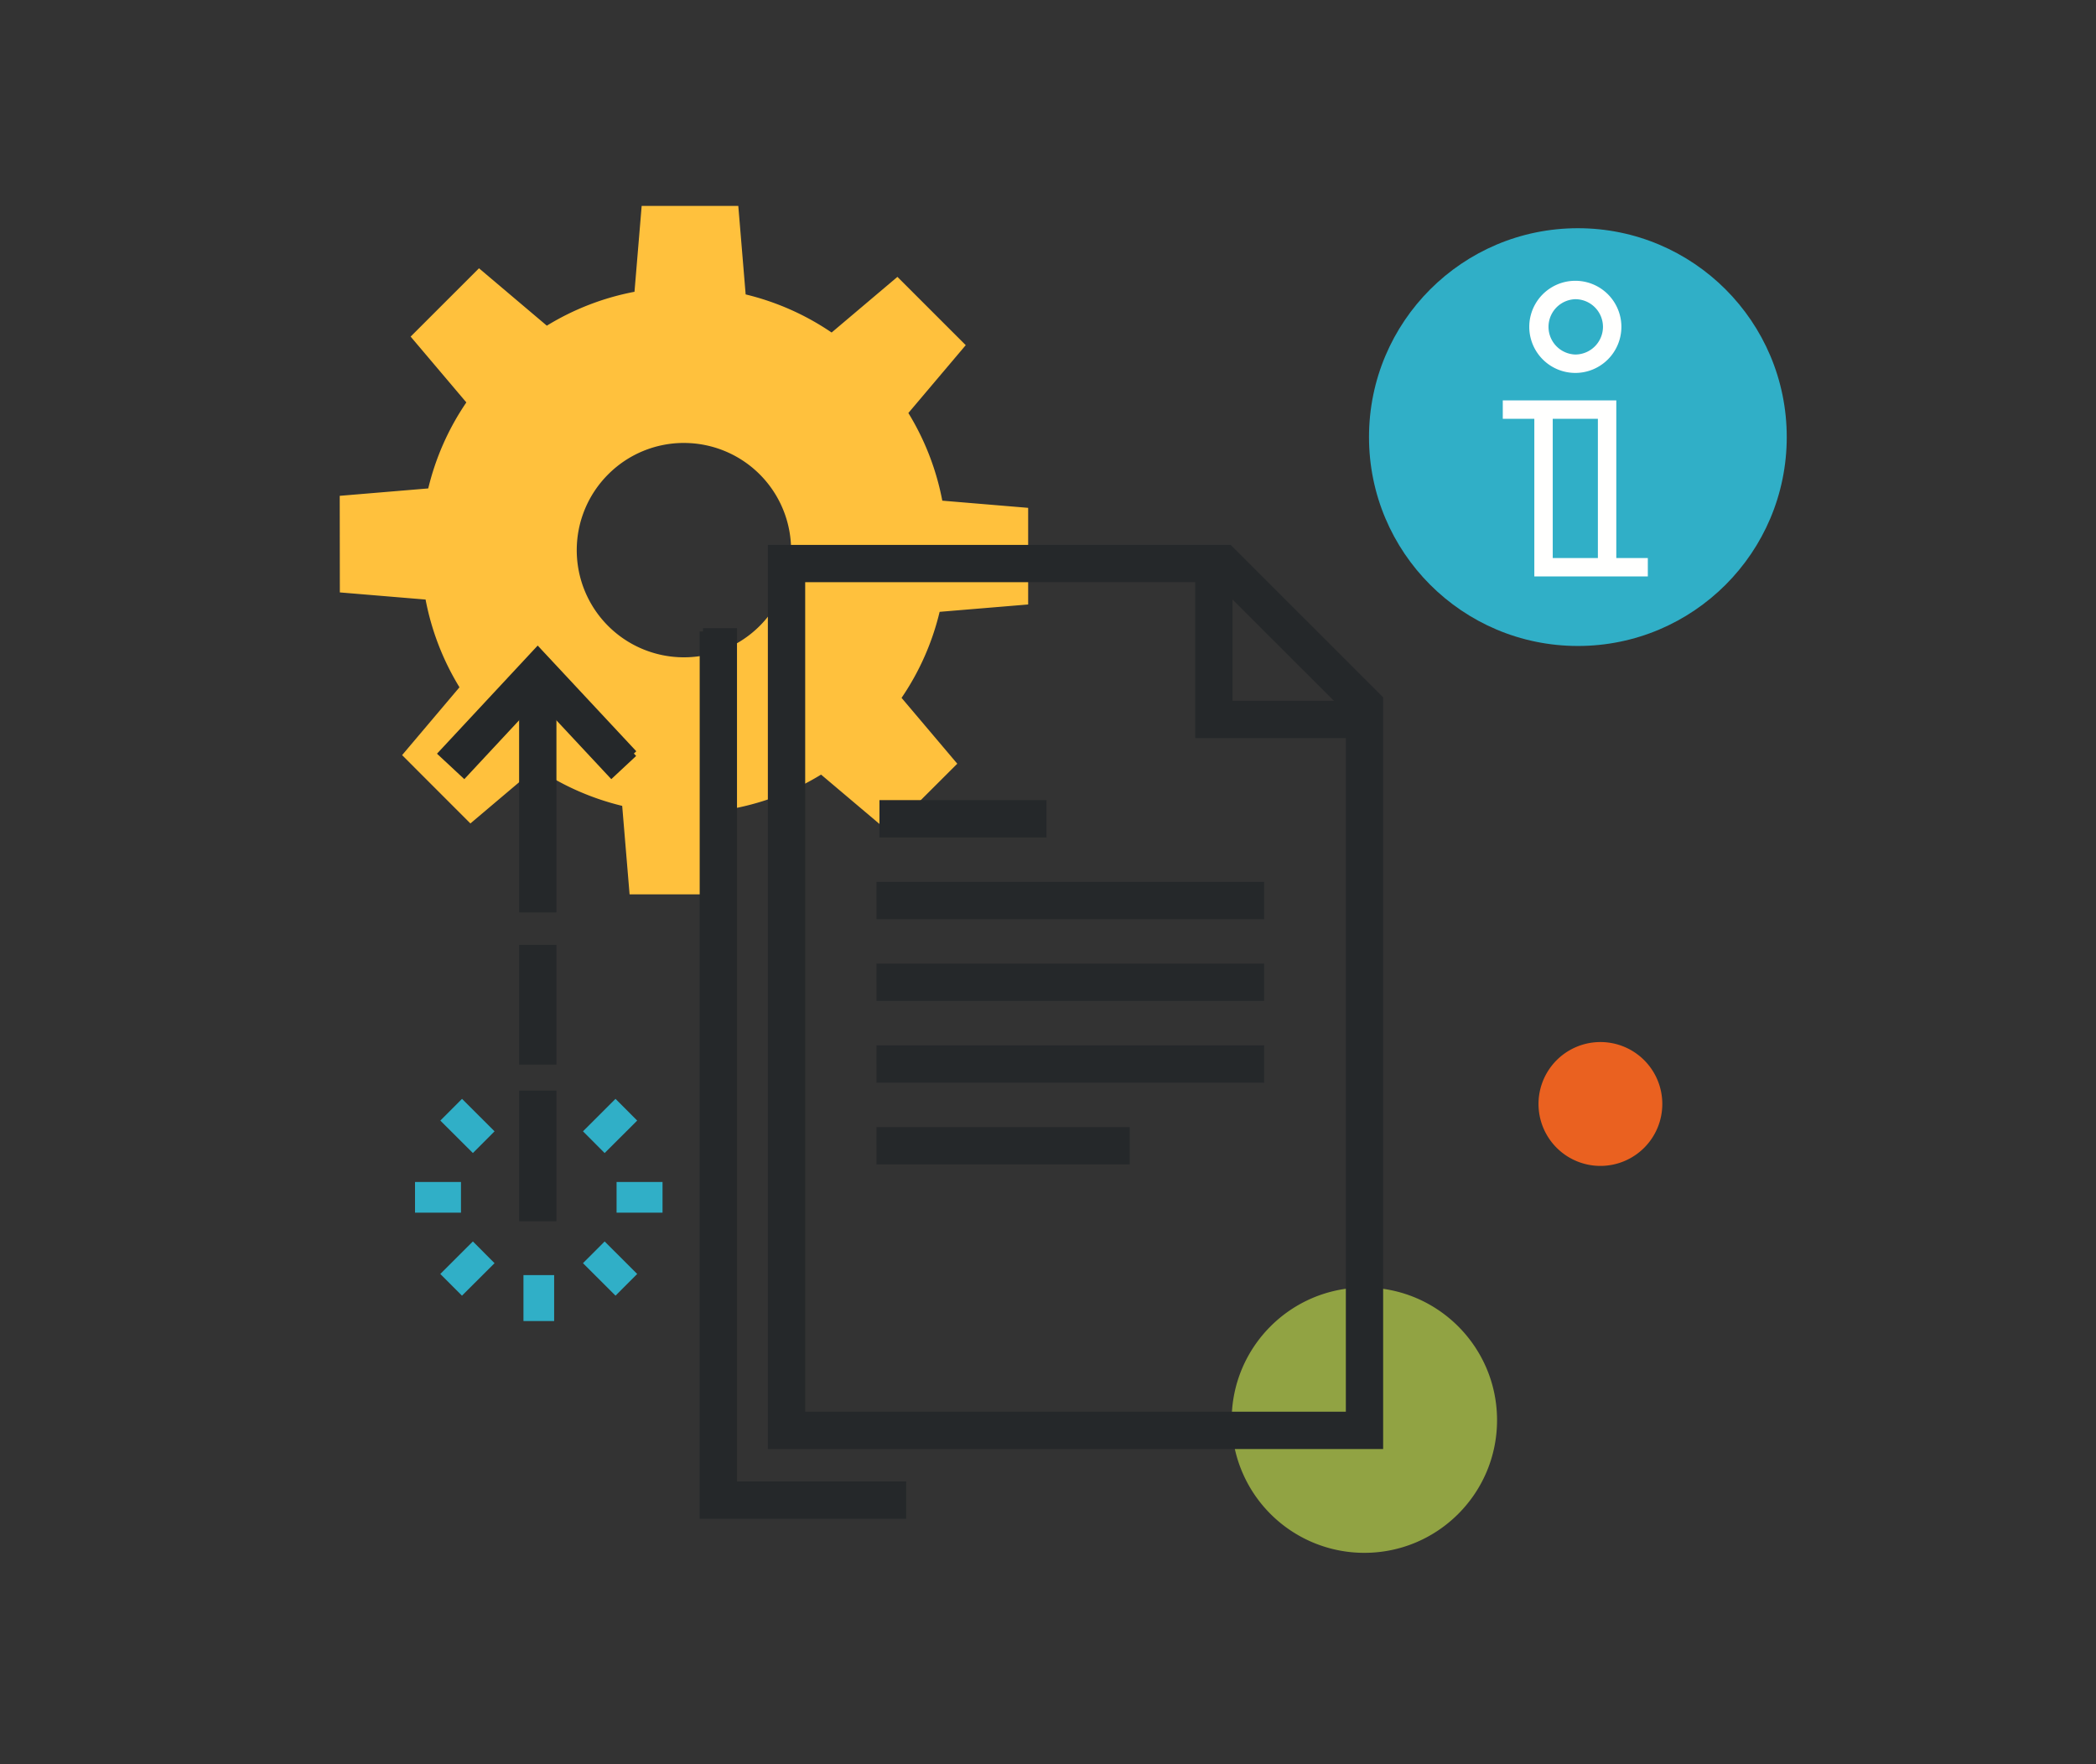 <svg width="158" height="133" viewBox="0 0 158 133" xmlns="http://www.w3.org/2000/svg"><rect x="0" y="0" width="158" height="133" fill="#333333" stroke="none"/><g fill="none" fill-rule="evenodd"><path d="M0 0h158v133H0z"/><path d="M125.307 83.218a4.667 4.667 0 0 1-4.663 4.67 4.668 4.668 0 1 1 0-9.337 4.665 4.665 0 0 1 4.663 4.667" fill="#EA6120"/><path d="M112.85 107.054c0 5.526-4.48 10.001-10.004 10.001a9.998 9.998 0 0 1-10-10c0-5.524 4.475-10.002 10-10.002 5.524 0 10.004 4.478 10.004 10.001" fill="#91A343"/><path fill="#30AFC7" d="m33.193 84.471 2.454 2.447 1.633-1.637-2.452-2.448m-3.543 8.579h3.465V89.1h-3.465zm3.539 6.258 2.456-2.449-1.633-1.64-2.456 2.452m6.268 3.551h2.313v-3.467h-2.313zm8.574-3.551-2.454-2.45-1.633 1.636 2.452 2.45m.08-6.257h3.465V89.1h-3.465zm-.08-8.579-2.452 2.448 1.633 1.637 2.454-2.447"/><path d="m54.742 67.42-7.283-.002-.557-6.67a19.828 19.828 0 0 1-6.483-2.869l-4.96 4.194-5.148-5.151 4.325-5.114a19.721 19.721 0 0 1-2.555-6.613l-6.463-.538-.009-7.281 6.673-.558a19.621 19.621 0 0 1 2.872-6.483l-4.2-4.961 5.153-5.151 5.114 4.327a19.66 19.66 0 0 1 6.608-2.555l.541-6.474h7.284l.555 6.673a19.71 19.71 0 0 1 6.48 2.872l4.96-4.195 5.15 5.148-4.325 5.114a19.722 19.722 0 0 1 2.558 6.608l6.472.541v7.284l-6.673.555a19.611 19.611 0 0 1-2.87 6.485l4.2 4.964-5.153 5.143-5.114-4.322a19.764 19.764 0 0 1-6.61 2.558l-.542 6.471m-3.187-34.03a8.055 8.055 0 0 0-5.71 2.369 8.076 8.076 0 0 0 5.71 13.79 8.078 8.078 0 0 0 0-16.158" fill="#FFC13D"/><path stroke="#25282A" stroke-width=".5" fill="#25282A" d="M39.382 80h2.313v-8.523h-2.313zm0 11.808h2.313V82.46h-2.313zm8.401-35.006-7.251-7.772-7.237 7.772 1.693 1.577 5.546-5.956 5.558 5.956 1.69-1.577"/><path stroke="#25282A" stroke-width=".5" fill="#25282A" d="M39.382 68.53h2.313V51.461h-2.313zm52.807-26.05v-1.156H58.133v67.655h45.881v-56.31L92.667 41.324h-.478v1.156l-.82.819 10.333 10.327v53.04H60.446v-63.03H92.19V42.48l-.82.819.82-.819"/><path stroke="#25282A" stroke-width=".5" fill="#25282A" d="M90.347 42.36v13.03h12.518v-2.312H92.66V42.36h-2.313m-37.353 5.239v66.637h15.062v-2.313h-12.75V47.599h-2.312m13.551 15.279H78.64v-2.313H66.545zm-.225 6.162h28.725v-2.314H66.321zm0 6.159h28.725v-2.313H66.321zm0 6.166h28.725v-2.313H66.321zm0 6.159h18.587v-2.313H66.321z"/><path d="M118.944 48.694c-8.696 0-15.746-7.05-15.746-15.747 0-8.696 7.05-15.744 15.746-15.744 8.697 0 15.744 7.048 15.744 15.744 0 8.697-7.047 15.747-15.744 15.747" fill="#30AFC7"/><g fill="#FFFFFE"><path d="M121.839 42.758V30.182h-8.557v1.388h7.169v11.188h1.388"/><path d="M115.66 30.876v12.576h8.556v-1.388h-7.168V30.876h-1.388m5.87-6.238h-.695a2.093 2.093 0 0 1-2.084 2.086 2.086 2.086 0 0 1 0-4.17 2.089 2.089 0 0 1 2.084 2.084h1.388a3.47 3.47 0 1 0-6.944 0 3.474 3.474 0 0 0 3.472 3.474 3.476 3.476 0 0 0 3.472-3.474h-.694"/></g></g></svg>